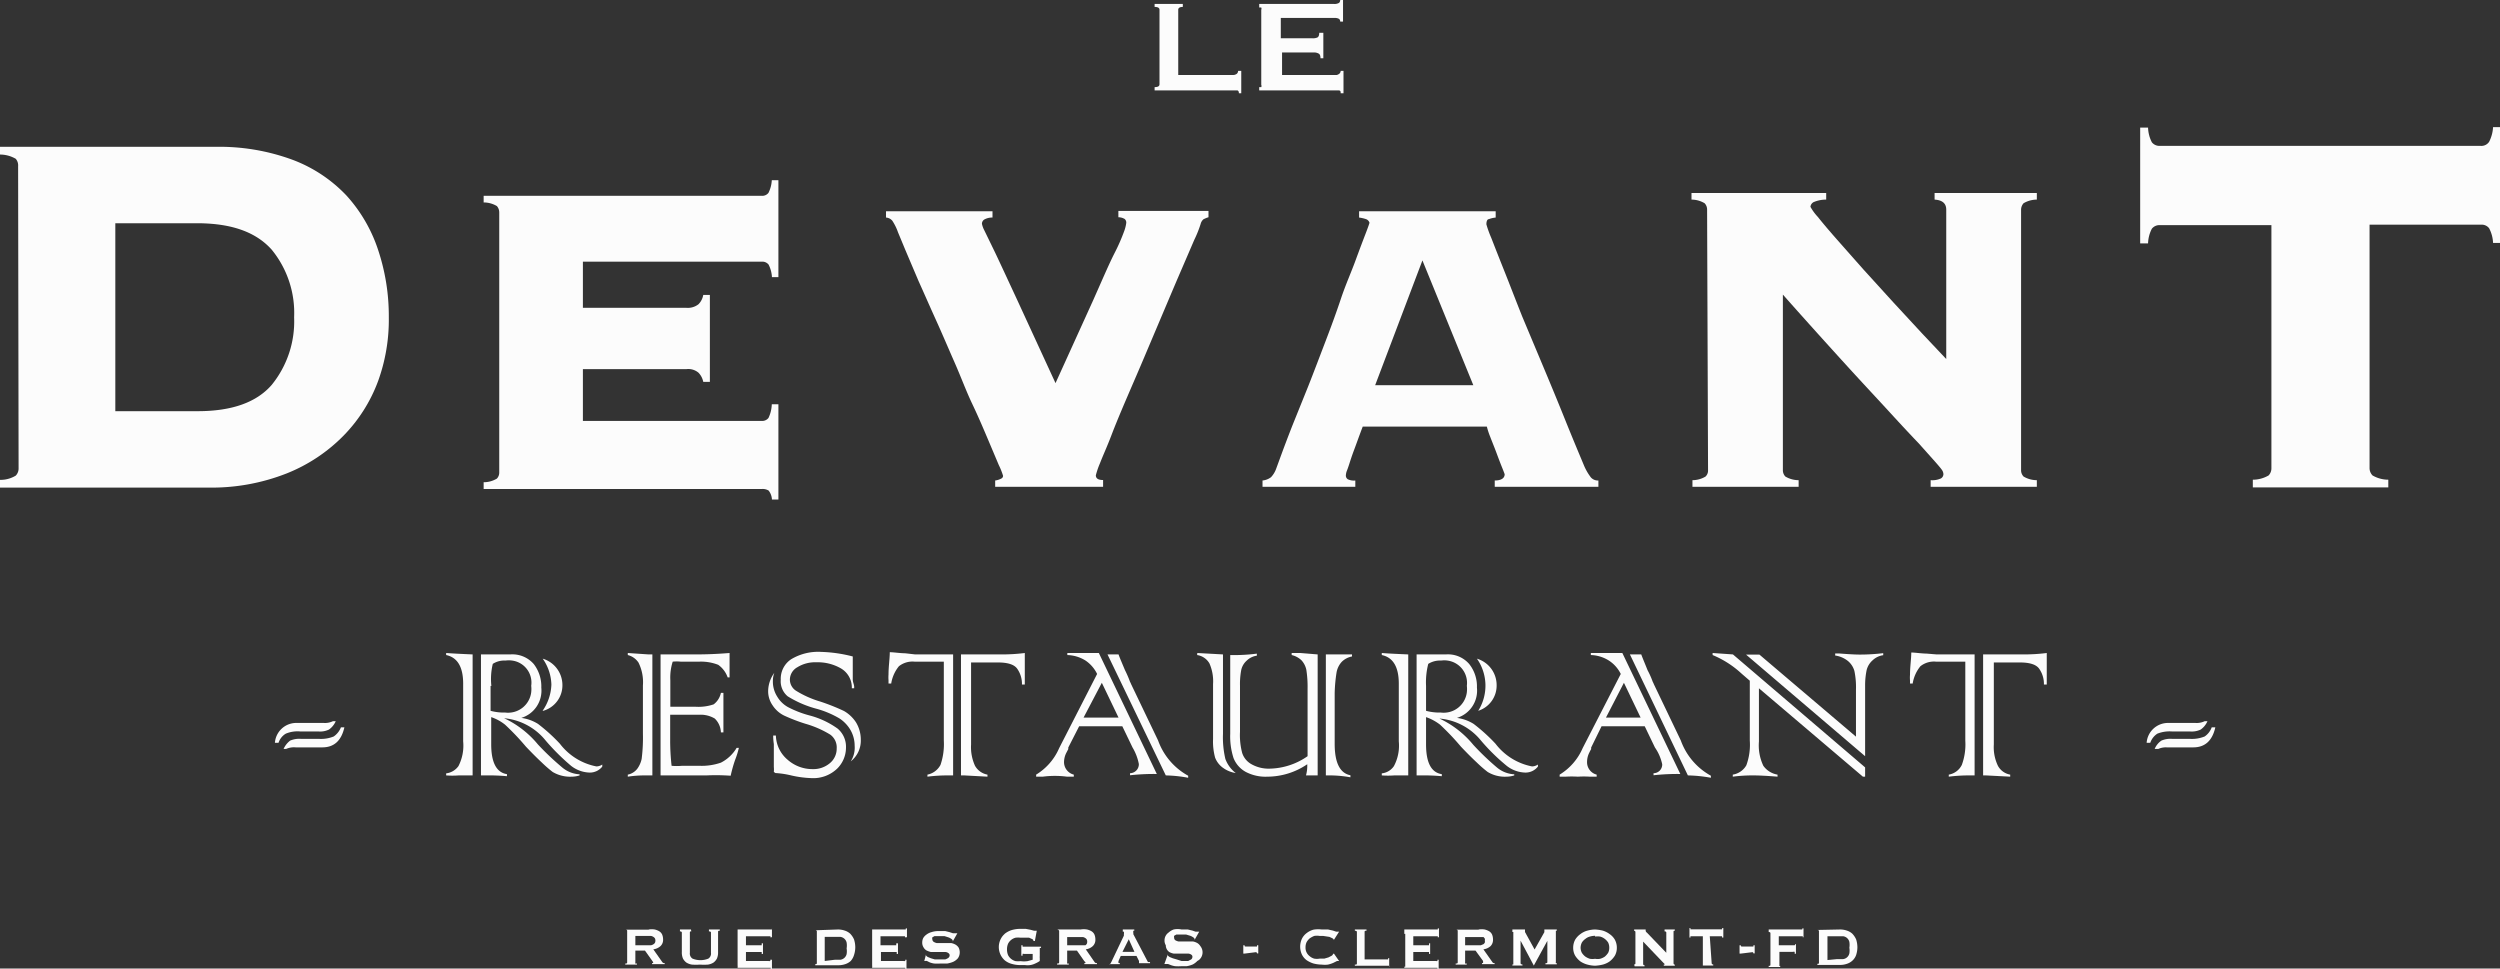 <svg xmlns="http://www.w3.org/2000/svg" viewBox="0 0 158.69 61.48"><rect x="0" y="0" width="158.69" height="61.48" fill="#333333" stroke="none"/><defs><style>.cls-1{fill:#fcfcfc;}</style></defs><g id="Calque_2" data-name="Calque 2"><g id="svg923"><g id="g1056"><path id="path837" class="cls-1" d="M1.15,10.56A.65.65,0,0,0,1,10.08a2,2,0,0,0-1-.27V9.32H13.65a13.44,13.44,0,0,1,4.94.83A9.12,9.12,0,0,1,22,12.42a9.6,9.6,0,0,1,2,3.44,13.26,13.26,0,0,1,.68,4.28A11.42,11.42,0,0,1,24,24.19a9.82,9.82,0,0,1-2.18,3.45,10.49,10.49,0,0,1-3.62,2.41,13,13,0,0,1-5,.9H0v-.49a1.86,1.86,0,0,0,1-.27.65.65,0,0,0,.18-.47ZM12.55,26.1q3.24,0,4.69-1.66a6.39,6.39,0,0,0,1.43-4.3,6.34,6.34,0,0,0-1.43-4.3c-1-1.11-2.53-1.66-4.69-1.67H7.32V26.1Z"></path><path id="path839" class="cls-1" d="M44.64,24.24a1.16,1.16,0,0,0-.3-.58,1,1,0,0,0-.76-.23H37v3.29H48.35a.51.51,0,0,0,.43-.19,2.18,2.18,0,0,0,.21-.87h.42v6.05H49a1,1,0,0,0-.21-.57.72.72,0,0,0-.43-.1H30.7v-.43a1.63,1.63,0,0,0,.84-.23.56.56,0,0,0,.15-.41V13.49a.61.61,0,0,0-.15-.41,1.66,1.66,0,0,0-.84-.23v-.42H48.35a.5.5,0,0,0,.43-.19,2,2,0,0,0,.21-.8h.42v6.15H49a2,2,0,0,0-.21-.79.5.5,0,0,0-.43-.19H37v2.93h6.58a1.09,1.09,0,0,0,.76-.23,1.11,1.11,0,0,0,.3-.59h.42v5.52Z"></path><path id="path841" class="cls-1" d="M63.17,30.5a1.11,1.11,0,0,0,.4-.13.19.19,0,0,0,.1-.17,4.37,4.37,0,0,0-.27-.68l-.68-1.61c-.28-.66-.6-1.42-1-2.26S61,23.93,60.59,23s-.78-1.81-1.18-2.69-.76-1.71-1.1-2.46l-.85-2L57,14.74a3.3,3.3,0,0,0-.36-.73.57.57,0,0,0-.4-.2v-.4H63v.4a1,1,0,0,0-.53.13.32.32,0,0,0-.14.27,1.56,1.56,0,0,0,.15.41L63.15,16c.33.69.79,1.69,1.4,3L67,24.32l2.38-5.24c.58-1.3,1-2.29,1.36-3a11.92,11.92,0,0,0,.62-1.41,2.33,2.33,0,0,0,.13-.52.3.3,0,0,0-.1-.25.8.8,0,0,0-.4-.11v-.4h5.72v.4a1.79,1.79,0,0,0-.32.13.58.58,0,0,0-.18.3,7.16,7.16,0,0,1-.4,1L75,17.1c-.33.76-.68,1.59-1.07,2.51l-1.19,2.81c-.42,1-.81,1.89-1.2,2.8s-.73,1.72-1,2.43-.54,1.29-.72,1.76a5.24,5.24,0,0,0-.26.76c0,.2.15.3.46.3v.43H63.17Z"></path><path id="path843" class="cls-1" d="M85.43,30.17a.28.28,0,0,0,.12.25.89.89,0,0,0,.48.08v.4H80.14v-.4a1.06,1.06,0,0,0,.54-.21,1.55,1.55,0,0,0,.33-.55l.33-.9c.18-.49.41-1.1.7-1.84l1-2.48c.36-.91.71-1.84,1.07-2.78s.7-1.86,1-2.76.66-1.7.92-2.41.48-1.29.65-1.73.25-.68.25-.7a.35.35,0,0,0-.22-.23,2.16,2.16,0,0,0-.44-.1v-.4h8.67v.4a1.58,1.58,0,0,0-.43.1c-.11,0-.16.15-.16.33a6.8,6.8,0,0,0,.31.86c.21.54.48,1.23.82,2.08s.71,1.82,1.14,2.9L98,23.37c.47,1.12.92,2.21,1.35,3.28s.82,2,1.18,2.86a3.43,3.43,0,0,0,.45.79.59.59,0,0,0,.48.2v.4H94.88v-.4c.42,0,.63-.15.63-.4,0,0-.06-.17-.17-.44s-.23-.59-.36-.94-.26-.66-.39-1a4.79,4.79,0,0,1-.21-.64H86.5c-.23.6-.4,1.09-.54,1.46s-.24.68-.31.9-.13.38-.17.48A1,1,0,0,0,85.43,30.17Zm8.09-5.72-3.23-7.92-3,7.92Z"></path><path id="path845" class="cls-1" d="M108.36,13.31a.57.57,0,0,0-.16-.41,1.62,1.62,0,0,0-.83-.23v-.42h8.55v.42a2,2,0,0,0-.8.16.38.38,0,0,0-.2.3,3.3,3.3,0,0,0,.47.64c.3.38.7.85,1.2,1.42l1.68,1.9,1.9,2.09,1.85,2,1.52,1.61V13.31c0-.4-.25-.61-.74-.64v-.42h6.49v.42a1.66,1.66,0,0,0-.84.23.62.62,0,0,0-.16.41V29.84a.57.57,0,0,0,.16.41,1.66,1.66,0,0,0,.84.23v.42h-6.74v-.42a1.32,1.32,0,0,0,.65-.11.32.32,0,0,0,.16-.28.52.52,0,0,0-.1-.27c-.07-.1-.23-.29-.46-.55l-1-1.12c-.46-.48-1.07-1.13-1.82-1.95s-1.7-1.83-2.81-3.05-2.45-2.7-4-4.45V29.84a.57.57,0,0,0,.16.41,1.66,1.66,0,0,0,.84.23v.42h-6.74v-.42a1.62,1.62,0,0,0,.83-.23.53.53,0,0,0,.16-.41Z"></path><path id="path847" class="cls-1" d="M143,30.45a2,2,0,0,0,1-.27.65.65,0,0,0,.18-.47V14.29h-7.09a.61.61,0,0,0-.5.23,2.18,2.18,0,0,0-.24.93h-.5V8.1h.5a2.18,2.18,0,0,0,.24.93.61.61,0,0,0,.5.23h20.37A.59.59,0,0,0,158,9a2.34,2.34,0,0,0,.25-.93h.49v7.35h-.49a2.19,2.19,0,0,0-.25-.93.59.59,0,0,0-.49-.23h-7.1V29.71a.67.67,0,0,0,.19.47,2,2,0,0,0,1,.27v.49H143Z"></path><path id="path849" class="cls-1" d="M21.13,45.78h.18a1.24,1.24,0,0,1-.43.53,1.29,1.29,0,0,1-.67.12H19.06a1.94,1.94,0,0,0-.92.14,1.06,1.06,0,0,0-.46.58h-.23a1.36,1.36,0,0,1,1.4-1.26h1.7A1.16,1.16,0,0,0,21.13,45.78Zm-3,1.76H18a1.36,1.36,0,0,1,.42-.53,1.48,1.48,0,0,1,.69-.11h1.13a2.16,2.16,0,0,0,.94-.15,1.25,1.25,0,0,0,.46-.58h.22c-.19.84-.65,1.27-1.4,1.27h-1.7a1.23,1.23,0,0,0-.6.1Z"></path><path id="path851" class="cls-1" d="M30,41.54v7.68h-.89a5.21,5.21,0,0,1-.79,0v-.13a1.12,1.12,0,0,0,.78-.46,2.84,2.84,0,0,0,.3-1.57V43.4c0-1.06-.36-1.67-1.08-1.82v-.13Q28.83,41.49,30,41.54Zm.74,7.68h-.21V41.54h1.86a1.8,1.8,0,0,1,1.49.61,2.32,2.32,0,0,1,.48,1.5,1.81,1.81,0,0,1-1.27,1.92,2.65,2.65,0,0,1,1.06.38,11.06,11.06,0,0,1,1.39,1.26,3.84,3.84,0,0,0,2.32,1.44.71.71,0,0,0,.37-.12v.13a1,1,0,0,1-.81.38,2,2,0,0,1-1.16-.42A13.86,13.86,0,0,1,34.63,47,3.84,3.84,0,0,0,32,45.59a6.16,6.16,0,0,1,2.15,1.67,17.24,17.24,0,0,0,1.52,1.44,1.85,1.85,0,0,0,1.12.45v.07a1.62,1.62,0,0,1-.49.08,2.17,2.17,0,0,1-1.22-.3,8,8,0,0,1-.7-.61c-.29-.27-.63-.61-1-1A15.73,15.73,0,0,0,32.06,46a2.9,2.9,0,0,0-.88-.48v1.73c0,1.16.34,1.79,1,1.89v.13a13.1,13.1,0,0,0-1.4-.05Zm.4-5.68v1.58a3.25,3.25,0,0,0,.93.11,1.48,1.48,0,0,0,1.65-1.29,1.88,1.88,0,0,0,0-.41,1.41,1.41,0,0,0-1.21-1.6,1.48,1.48,0,0,0-.42,0,1.35,1.35,0,0,0-.81.21,4.12,4.12,0,0,0-.09,1.4Zm3.3,1.58A3.09,3.09,0,0,0,35,43.46a3,3,0,0,0-.55-1.65,1.75,1.75,0,0,1,1.25,1.67,1.68,1.68,0,0,1-1.22,1.64Z"></path><path id="path853" class="cls-1" d="M41.17,41.54h.24v7.68h-.48a7,7,0,0,0-1.08.08v-.13a1,1,0,0,0,.6-.37,1.63,1.63,0,0,0,.28-.63,10.79,10.79,0,0,0,.08-1.61V43.51a2.8,2.8,0,0,0-.28-1.45,1.15,1.15,0,0,0-.68-.48v-.13Zm3.67,7.68H41.93V41.54h2.12c.4,0,1.15,0,2.26-.09V43h-.12a1.64,1.64,0,0,0-.6-.8,3,3,0,0,0-1.22-.2H43.21a2.18,2.18,0,0,0-.51,0,3.36,3.36,0,0,0-.15,1.18v1.68h1.57a3,3,0,0,0,1.18-.15,1.22,1.22,0,0,0,.46-.73h.16v2.51h-.16a1.28,1.28,0,0,0-.39-.88,1.75,1.75,0,0,0-1-.24H42.54V47a14.35,14.35,0,0,0,.09,1.61,3.64,3.64,0,0,0,.66,0H44.4a3.71,3.71,0,0,0,1.36-.2,2.45,2.45,0,0,0,1-.94h.14a5.28,5.28,0,0,1-.24.77,8.73,8.73,0,0,0-.28,1A13.19,13.19,0,0,0,44.84,49.22Z"></path><path id="path855" class="cls-1" d="M49.08,46.69h.17A2.08,2.08,0,0,0,50,48.23a2.37,2.37,0,0,0,1.57.59,1.62,1.62,0,0,0,1.11-.38,1.19,1.19,0,0,0,.43-.93,1,1,0,0,0-.41-.88,6.37,6.37,0,0,0-1.58-.69,11.05,11.05,0,0,1-1.35-.52,1.83,1.83,0,0,1-.73-.65,1.55,1.55,0,0,1-.28-.93,2,2,0,0,1,.39-1.13,1.43,1.43,0,0,0-.09.5,1.77,1.77,0,0,0,.27,1,1.82,1.82,0,0,0,.68.67,6.61,6.61,0,0,0,1.36.53,5.4,5.4,0,0,1,1.8.84,1.5,1.5,0,0,1,.53,1.2,1.88,1.88,0,0,1-.55,1.33,2.19,2.19,0,0,1-1.68.61,6.6,6.6,0,0,1-1.25-.17,5.62,5.62,0,0,0-1-.15l-.1-.07a1.71,1.71,0,0,0,0-.32V47.23A3.27,3.27,0,0,1,49.08,46.69Zm5.14-3h-.15a1.4,1.4,0,0,0-.67-1.25,2.93,2.93,0,0,0-1.58-.4,2.12,2.12,0,0,0-1.2.31.91.91,0,0,0-.48.75.84.84,0,0,0,.38.74,6.26,6.26,0,0,0,1.54.69,13.18,13.18,0,0,1,1.51.6,2.24,2.24,0,0,1,.77.73,2.11,2.11,0,0,1,.3,1.09A1.67,1.67,0,0,1,54,48.33a1.61,1.61,0,0,0,.25-1,2,2,0,0,0-.27-1,2.22,2.22,0,0,0-.7-.73,6,6,0,0,0-1.41-.6A6.73,6.73,0,0,1,50,44.2a1.24,1.24,0,0,1-.44-1.06,1.48,1.48,0,0,1,.67-1.3,3.32,3.32,0,0,1,1.9-.46,8.94,8.94,0,0,1,2,.29h0v1.46c0,.19.1.33.09.51Z"></path><path id="path857" class="cls-1" d="M58.09,41.54H60.5v7.68h-.22a10.31,10.31,0,0,0-1.41.08v-.13a1.2,1.2,0,0,0,.83-.62A4.07,4.07,0,0,0,59.91,47V42H58.06a1.38,1.38,0,0,0-1,.29,2.29,2.29,0,0,0-.49,1.1H56.4v-.21a2.29,2.29,0,0,1,0-.37c0-.52.08-1,.08-1.41.26,0,.58.06,1,.07Zm3.13,7.68H61V41.54h2.63a11.28,11.28,0,0,0,1.42-.09v2h-.18a1.68,1.68,0,0,0-.3-1c-.19-.27-.6-.4-1.23-.4h-1.7v5.21a2.85,2.85,0,0,0,.25,1.35,1.14,1.14,0,0,0,.79.56v.13Z"></path><path id="path859" class="cls-1" d="M71.89,47.45l-.65-1.35H68.5l-.69,1.35v.1l-.11.21a1.33,1.33,0,0,0-.16.62.82.82,0,0,0,.62.79v.13h-.43a6,6,0,0,0-1.54,0h-.42v-.13a3.67,3.67,0,0,0,1.46-1.68l2.41-4.71a2.15,2.15,0,0,0-.75-.86,2.3,2.3,0,0,0-1.14-.34v-.13h2l3.68,7.68a13.84,13.84,0,0,0-1.7.08v-.13a.57.57,0,0,0,.56-.58v0A3.24,3.24,0,0,0,71.89,47.45Zm-3.11-1.9H71l-1.06-2.21ZM74,49.22l-3.7-7.68H71c.09.25.23.57.41,1a6.88,6.88,0,0,1,.32.74,1,1,0,0,1,.07.15L73.51,47a4.16,4.16,0,0,0,1.91,2.24v.13A8.44,8.44,0,0,0,74,49.22Z"></path><path id="path861" class="cls-1" d="M76,41.45l1.63.09v5.05a6,6,0,0,0,.15,1.58,2,2,0,0,0,.66.9,1.86,1.86,0,0,1-.82-.34,1.42,1.42,0,0,1-.49-.64A3.89,3.89,0,0,1,77,46.91V43.42a2.8,2.8,0,0,0-.23-1.31,1.08,1.08,0,0,0-.78-.53Zm7.64.09v7.68H82.9a2.42,2.42,0,0,0,.08-.71,4.51,4.51,0,0,1-2.53.79,2.7,2.7,0,0,1-1.37-.3,1.72,1.72,0,0,1-.78-.88,4.48,4.48,0,0,1-.21-1.54v-5a11.35,11.35,0,0,0,1.69-.09v.13a1.15,1.15,0,0,0-.65.32,1.11,1.11,0,0,0-.34.58,4.77,4.77,0,0,0-.08,1v2.93a4.4,4.4,0,0,0,.14,1.35,1.26,1.26,0,0,0,.59.71,2.22,2.22,0,0,0,1.18.28A4.34,4.34,0,0,0,83,48V43.72a7,7,0,0,0-.08-1.21,1.28,1.28,0,0,0-.31-.6,1.34,1.34,0,0,0-.62-.33v-.13h.55Zm.93,7.68h-.41V41.54h1.66v.13a1.24,1.24,0,0,0-.65.34,1.33,1.33,0,0,0-.33.67A9.81,9.81,0,0,0,84.72,44v3.21c0,1.2.33,1.87,1,2v.13a7.71,7.71,0,0,0-1.2-.12Z"></path><path id="path863" class="cls-1" d="M89.39,41.54v7.68H88.5a5.21,5.21,0,0,1-.79,0v-.13a1.06,1.06,0,0,0,.77-.46,2.76,2.76,0,0,0,.31-1.57V43.4c0-1.06-.36-1.67-1.08-1.82v-.13Q88.18,41.49,89.39,41.54Zm.74,7.68h-.21V41.54h1.86a1.78,1.78,0,0,1,1.48.61,2.28,2.28,0,0,1,.49,1.5,1.81,1.81,0,0,1-1.27,1.92,2.65,2.65,0,0,1,1.06.38,11.06,11.06,0,0,1,1.39,1.26,3.84,3.84,0,0,0,2.32,1.44.71.71,0,0,0,.37-.12v.13a1,1,0,0,1-.81.38,2,2,0,0,1-1.16-.42A12.63,12.63,0,0,1,94,47a3.81,3.81,0,0,0-2.63-1.39,6.16,6.16,0,0,1,2.15,1.67A16.55,16.55,0,0,0,95,48.7a1.85,1.85,0,0,0,1.12.45v.07a1.62,1.62,0,0,1-.49.08,2.11,2.11,0,0,1-1.2-.3,8,8,0,0,1-.7-.61c-.29-.27-.63-.61-1-1A15.73,15.73,0,0,0,91.41,46a3.07,3.07,0,0,0-.89-.48v1.73c0,1.16.33,1.79,1,1.89v.13A12.92,12.92,0,0,0,90.13,49.22Zm.39-5.68v1.58a3.31,3.31,0,0,0,.94.11,1.48,1.48,0,0,0,1.65-1.29,1.88,1.88,0,0,0,0-.41,1.43,1.43,0,0,0-1.23-1.6,1.34,1.34,0,0,0-.4,0,1.4,1.4,0,0,0-.82.21A4.72,4.72,0,0,0,90.52,43.54Zm3.31,1.58a3,3,0,0,0,.46-1.66,3,3,0,0,0-.54-1.65A1.75,1.75,0,0,1,95,43.48,1.68,1.68,0,0,1,93.83,45.12Z"></path><path id="path865" class="cls-1" d="M105.05,47.45l-.65-1.35h-2.74L101,47.45v.1a2.12,2.12,0,0,0-.11.21,1.32,1.32,0,0,0-.15.62.81.81,0,0,0,.61.79v.13h-.43a6.64,6.64,0,0,0-.77,0,6.81,6.81,0,0,0-.78,0H99v-.13a3.67,3.67,0,0,0,1.46-1.68l2.42-4.71a2.13,2.13,0,0,0-.77-.86,2.26,2.26,0,0,0-1.13-.34v-.13h2l3.68,7.68a13.84,13.84,0,0,0-1.7.08v-.13a.55.55,0,0,0,.55-.57v0A2.93,2.93,0,0,0,105.05,47.45Zm-3.11-1.9h2.2l-1.06-2.21Zm5.2,3.67-3.68-7.68h.72c.09.25.23.57.4,1a5.4,5.4,0,0,1,.33.74,1,1,0,0,1,.07.15L106.69,47a4.16,4.16,0,0,0,1.91,2.24v.13A8.83,8.83,0,0,0,107.14,49.22Z"></path><path id="path867" class="cls-1" d="M110,41.54l8.39,7.17v.59h-.14l-6.6-5.61v3.38a3,3,0,0,0,.28,1.54,1.38,1.38,0,0,0,.9.56v.13c-.74-.06-1.24-.08-1.5-.08a9.72,9.72,0,0,0-1.34.08v-.13a1.21,1.21,0,0,0,.86-.59,3.81,3.81,0,0,0,.22-1.57v-3.8l-.52-.45a6.16,6.16,0,0,0-1.84-1.18v-.13ZM118.39,48l-7.56-6.45h.85l6.13,5.21v-3a5.09,5.09,0,0,0-.1-1.17,1.27,1.27,0,0,0-.42-.64,1.68,1.68,0,0,0-.8-.34v-.13h.26c.63.05,1.06.07,1.29.07a12.32,12.32,0,0,0,1.5-.09v.13a1.2,1.2,0,0,0-.67.32,1.22,1.22,0,0,0-.38.61,4.78,4.78,0,0,0-.1,1Z"></path><path id="path869" class="cls-1" d="M122.93,41.54h2.41v7.68h-.22a10.52,10.52,0,0,0-1.42.08v-.13a1.13,1.13,0,0,0,.83-.62,3.79,3.79,0,0,0,.22-1.53V42H122.9a1.38,1.38,0,0,0-1,.29,2.29,2.29,0,0,0-.49,1.1h-.17V43.2a2.29,2.29,0,0,1,0-.37c0-.52.08-1,.08-1.41.26,0,.58.06,1,.07Zm3.14,7.68h-.19V41.54h2.62a11.28,11.28,0,0,0,1.42-.09v2h-.18a1.68,1.68,0,0,0-.3-1c-.19-.27-.6-.4-1.23-.4h-1.65v5.21a2.74,2.74,0,0,0,.26,1.35,1.1,1.1,0,0,0,.78.56v.13Z"></path><path id="path871" class="cls-1" d="M139.94,45.78h.18a1.24,1.24,0,0,1-.43.53,1.33,1.33,0,0,1-.68.12h-1.14a2.11,2.11,0,0,0-.93.14,1.13,1.13,0,0,0-.45.58h-.23a1.36,1.36,0,0,1,1.4-1.26h1.7a1.16,1.16,0,0,0,.58-.11Zm-3,1.76h-.17a1.18,1.18,0,0,1,.43-.53,1.44,1.44,0,0,1,.68-.11H139a2.16,2.16,0,0,0,.94-.15,1.18,1.18,0,0,0,.45-.58h.23c-.19.84-.65,1.27-1.4,1.27h-1.7a1.15,1.15,0,0,0-.52.1Z"></path><path id="path873" class="cls-1" d="M41.18,59a1.21,1.21,0,0,1,.38,0,1,1,0,0,1,.28.11.48.48,0,0,1,.19.21.81.81,0,0,1,.06.31.54.54,0,0,1-.17.43.84.84,0,0,1-.45.2l.57.81a.16.16,0,0,0,.08.06h.07v.07h-.8v-.07h.07v-.05L41.41,61l-.47-.66h-.61v.76a.06.06,0,0,0,0,.06h.1v.07h-.74v-.07c.08,0,.12,0,.12-.08v-2s0-.07-.12-.07h1.49Zm-.11,1h.26a.46.46,0,0,0,.16-.07.28.28,0,0,0,.09-.1.36.36,0,0,0,0-.25.28.28,0,0,0-.09-.1.46.46,0,0,0-.16-.07h-1V60Z"></path><path id="path875" class="cls-1" d="M43.88,59.12c-.06,0-.09,0-.09.07v1.29a.38.38,0,0,0,.17.37,1.33,1.33,0,0,0,1,0,.38.38,0,0,0,.17-.37V59.19s0-.07-.13-.07V59h.69v.08c-.07,0-.11,0-.11.07v1.27a1,1,0,0,1-.07.42.78.78,0,0,1-.22.26.92.92,0,0,1-.36.13,4.17,4.17,0,0,1-.5,0,4.17,4.17,0,0,1-.5,0,.92.92,0,0,1-.36-.13.78.78,0,0,1-.22-.26,1,1,0,0,1-.07-.42V59.19s0-.07-.12-.07V59h.7Z"></path><path id="path877" class="cls-1" d="M48.9,59.5a.09.09,0,0,0,0-.07H47.35V60h1v-.12h.08v.67h-.08v-.12h-1V61h1.43a.21.21,0,0,0,.11,0,.11.11,0,0,0,0-.08H49v.58h-.08v-.07h-2.1v-.07h0a.06.06,0,0,0,0-.06v-2h0V59H49a.09.09,0,0,0,0-.07h0v.56Z"></path><path id="path879" class="cls-1" d="M53.18,59a1.31,1.31,0,0,1,.44.07.94.94,0,0,1,.35.2,1.26,1.26,0,0,1,.24.36,1.69,1.69,0,0,1,.08.5,1.62,1.62,0,0,1-.08.49A1,1,0,0,1,54,61a.94.94,0,0,1-.35.2,1.31,1.31,0,0,1-.44.07H51.75V61.2c.07,0,.1,0,.1-.08v-2s0-.07-.1-.07v0ZM53,60.92h.35a.47.47,0,0,0,.39-.36,1.09,1.09,0,0,0,0-.36,1.15,1.15,0,0,0,0-.37.47.47,0,0,0-.39-.36h-1V61Z"></path><path id="path881" class="cls-1" d="M57.44,59.5a.09.09,0,0,0,0-.07H55.89V60h1v-.12H57v.67h-.08v-.12h-1V61h1.43a.21.21,0,0,0,.11,0,.11.11,0,0,0,0-.08h.08v.58h-.08v-.07h-2.1v-.07h0a.06.06,0,0,0,0-.06v-2h0V59h2.13a.09.09,0,0,0,0-.07h.08v.56Z"></path><path id="path883" class="cls-1" d="M58.78,60.58h0v.07a.4.4,0,0,0,.12.1l.2.08.24.07H60a.75.75,0,0,0,.2-.1.21.21,0,0,0,.08-.16.16.16,0,0,0-.08-.14.34.34,0,0,0-.19-.07h-.92a1.33,1.33,0,0,1-.28-.1.52.52,0,0,1-.19-.2.55.55,0,0,1-.08-.31.63.63,0,0,1,.06-.27.7.7,0,0,1,.2-.22.88.88,0,0,1,.32-.16,1.43,1.43,0,0,1,.46-.07H60l.28.07.21.07h.28l-.3.53h0a.14.14,0,0,0,0-.09.27.27,0,0,0-.11-.1.66.66,0,0,0-.19-.09l-.22-.07h-.63l-.14.08a.24.24,0,0,0,0,.12.21.21,0,0,0,.08.16.64.64,0,0,0,.19.08h.92a.94.94,0,0,1,.28.1.61.61,0,0,1,.2.19.67.67,0,0,1,.07.31.63.63,0,0,1-.12.37.89.89,0,0,1-.29.22,1.66,1.66,0,0,1-.38.11H59.7a2.81,2.81,0,0,1-.41,0,1.34,1.34,0,0,1-.27-.07L58.84,61a.21.21,0,0,0-.11,0h-.06Z"></path><path id="path885" class="cls-1" d="M65.69,59.73H65.6v0a.13.13,0,0,0-.08-.12l-.2-.09-.26,0h-.28a1.61,1.61,0,0,0-.31,0,.74.74,0,0,0-.48.38.89.89,0,0,0-.07.36.94.94,0,0,0,.07.37.74.74,0,0,0,.48.38,1.61,1.61,0,0,0,.31,0,1.62,1.62,0,0,0,.44,0l.33-.09v-.37H65a.14.14,0,0,0-.09,0v.11h-.08V60h.08v.09h1.17v.08H66v.55a.06.06,0,0,0,0,.06H66V61a1.64,1.64,0,0,1-.29.16,1.09,1.09,0,0,1-.64.1h-.32a2,2,0,0,1-.54-.08,1.17,1.17,0,0,1-.43-.22,1.13,1.13,0,0,1-.09-1.6l.09-.09a1.37,1.37,0,0,1,.43-.23,2,2,0,0,1,.54-.08h.36l.31.06.22.06h.17Z"></path><path id="path887" class="cls-1" d="M68.59,59A1.21,1.21,0,0,1,69,59a1,1,0,0,1,.28.11.48.48,0,0,1,.19.21.81.81,0,0,1,.06.31.54.54,0,0,1-.17.43.81.81,0,0,1-.44.2l.56.81a.16.16,0,0,0,.08.06h.07v.07h-.8v-.07h.07v-.05L68.82,61l-.46-.66h-.62v.76a.06.06,0,0,0,0,.06h.1v.07H67.1v-.07c.08,0,.13,0,.13-.08v-2A.18.18,0,0,0,67.1,59h1.49Zm-.11,1h.42a.28.28,0,0,0,.09-.1.36.36,0,0,0,0-.25.28.28,0,0,0-.09-.1.46.46,0,0,0-.16-.07h-1V60Z"></path><path id="path889" class="cls-1" d="M70.4,61.22a.15.15,0,0,0,.09-.06l.06-.11.79-1.66v-.11a.11.11,0,0,0,0-.08.06.06,0,0,0,0-.06h-.07V59H72v.08h-.06a.06.06,0,0,0,0,.06.09.09,0,0,0,0,.07v.09L72.83,61a.11.11,0,0,0,.06.07H73v.07H72.3v-.07h0V61l-.16-.32h-1L71,61a.29.29,0,0,0,0,.13h.08v.07H70.4Zm1.61-.8-.36-.8-.4.8Z"></path><path id="path891" class="cls-1" d="M74.13,60.58h0v.07a.4.4,0,0,0,.12.1l.2.08.24.07L75,61h.42l.19-.1a.21.21,0,0,0,.08-.16.15.15,0,0,0-.07-.14.37.37,0,0,0-.2-.07H74.5a.94.94,0,0,1-.28-.1A.53.53,0,0,1,74,60a.55.55,0,0,1-.08-.31.6.6,0,0,1,.25-.49A1,1,0,0,1,74.5,59a1.2,1.2,0,0,1,.5,0h.4l.29.07.2.07h.23l-.3.53h0a.14.14,0,0,0,0-.09.27.27,0,0,0-.11-.1.66.66,0,0,0-.19-.09l-.23-.07h-.62l-.14.08a.24.24,0,0,0,0,.12.2.2,0,0,0,.07.16.7.7,0,0,0,.2.08h.92a.94.94,0,0,1,.28.1.58.58,0,0,1,.19.19.63.63,0,0,1-.09.89L76,61a1.06,1.06,0,0,1-.29.22,1.66,1.66,0,0,1-.38.11H75a2.81,2.81,0,0,1-.41,0,1.34,1.34,0,0,1-.27-.07l-.18-.07h-.23Z"></path><path id="path893" class="cls-1" d="M79,60.53h-.08V60H79c0,.06,0,.08.06.08h.73V60h.08v.52h-.08s0-.08-.07-.08Z"></path><path id="path895" class="cls-1" d="M85,61h0l-.13,0-.24.12a1.93,1.93,0,0,1-.34.11,1.74,1.74,0,0,1-.39,0,2.25,2.25,0,0,1-.52-.07,1.63,1.63,0,0,1-.44-.21,1,1,0,0,1-.3-.36,1.19,1.19,0,0,1,0-1,1,1,0,0,1,.3-.36,1.22,1.22,0,0,1,.44-.22A1.82,1.82,0,0,1,83.9,59h.4l.31.07.21.07H85l-.33.52h0a.22.22,0,0,0-.09-.1l-.19-.09L84,59.41h-.23a1,1,0,0,0-.35,0,1.51,1.51,0,0,0-.28.15.91.91,0,0,0-.2.24.75.75,0,0,0-.07.33.67.67,0,0,0,.27.57.76.76,0,0,0,.28.15,1,1,0,0,0,.35,0h.29l.27-.08.21-.11a.2.2,0,0,0,.08-.12h.06Z"></path><path id="path897" class="cls-1" d="M88.19,61.37a.09.09,0,0,0,0-.07H86v-.07c.09,0,.13,0,.13-.08v-2s0-.07-.13-.07V59h.74v.08c-.08,0-.12,0-.12.07V60.9h1.49a.11.11,0,0,0,0-.08h.07v.55Z"></path><path id="path899" class="cls-1" d="M91.26,59.5a.09.09,0,0,0,0-.07H89.71V60h1v-.12h.07v.67h-.07v-.12h-1V61h1.43a.17.17,0,0,0,.1,0,.11.11,0,0,0,0-.08h.08v.58h-.08v-.07h-2.1v-.07h.06V59.28h-.06V59h2.12a.09.09,0,0,0,0-.07h.08v.56Z"></path><path id="path901" class="cls-1" d="M93.86,59a1.21,1.21,0,0,1,.38,0,1,1,0,0,1,.28.11.48.48,0,0,1,.19.21.81.81,0,0,1,.06.31.56.56,0,0,1-.16.43.84.84,0,0,1-.45.2l.57.81a.13.13,0,0,0,.07.06h.07v.07h-.8v-.07h.07v-.05l0-.08-.48-.66H93v.76a.06.06,0,0,0,0,.06h.1v.07h-.7v-.07c.09,0,.13,0,.13-.08v-2s0-.07-.13-.07h1.46Zm-.1,1H94l.17-.07a.31.31,0,0,0,.08-.1.24.24,0,0,0,0-.12.29.29,0,0,0,0-.13l-.08-.1-.17,0H93V60Z"></path><path id="path903" class="cls-1" d="M96,61.22h.06V59.16H96V59h.8v.08h0v.08l.61,1.11.62-1.1V59h0v0h.79v.08h-.06v2a.06.06,0,0,0,0,.06h.06v.07H98.1v-.07c.08,0,.12,0,.12-.08V59.72h0l-.86,1.57h0l-.84-1.58h0v1.43s0,.08.12.08v.07H96Z"></path><path id="path905" class="cls-1" d="M101.25,59a2.65,2.65,0,0,1,.48.07,1.4,1.4,0,0,1,.44.22,1.1,1.1,0,0,1,.33.35,1.06,1.06,0,0,1,.13.52,1,1,0,0,1-.13.51,1.42,1.42,0,0,1-.33.36,1.35,1.35,0,0,1-.44.2,2.65,2.65,0,0,1-.48.07,2,2,0,0,1-.48-.07,1.51,1.51,0,0,1-.45-.2,1.42,1.42,0,0,1-.33-.36,1,1,0,0,1-.13-.51,1.06,1.06,0,0,1,.13-.52,1.23,1.23,0,0,1,.33-.35,1.26,1.26,0,0,1,.45-.22A2,2,0,0,1,101.25,59Zm0,.4a1.26,1.26,0,0,0-.33.05.73.73,0,0,0-.29.15.8.8,0,0,0-.22.23.76.76,0,0,0-.08.33.72.72,0,0,0,.08.32,1,1,0,0,0,.22.24,1.11,1.11,0,0,0,.29.14,1,1,0,0,0,.33,0,.86.86,0,0,0,.32,0,1,1,0,0,0,.3-.14,1.21,1.21,0,0,0,.21-.24.71.71,0,0,0,.07-.32.75.75,0,0,0-.07-.33.93.93,0,0,0-.21-.23.85.85,0,0,0-.3-.15,1.12,1.12,0,0,0-.32,0Z"></path><path id="path907" class="cls-1" d="M103.73,61.22s.07,0,.08-.06v-2a.07.07,0,0,0-.08-.07V59h.73v.08h0a.17.17,0,0,0,.08.12l1.23,1.28V59.19s0-.07-.11-.07V59h.65v.08c-.06,0-.08,0-.08.07v2a.08.08,0,0,0,.08.08v.07h-.7v-.07h.06a.14.14,0,0,0-.07-.1l-1.3-1.36v1.42a.08.08,0,0,0,.09.08v.07h-.63Z"></path><path id="path909" class="cls-1" d="M108.65,61.14s0,.08.1.08v.07h-.66v-.07h0V59.43h-.78a.11.11,0,0,0,0,.08h-.07v-.6h.07a.11.11,0,0,0,0,.08h2a.11.11,0,0,0,0-.08h.08v.6h-.08v-.08h-.78Z"></path><path id="path911" class="cls-1" d="M110.5,60.53h-.08V60h.08c0,.06,0,.08.07.08h.73V60h.08v.52h-.08s0-.08-.06-.08Z"></path><path id="path913" class="cls-1" d="M114.43,59.5a.09.09,0,0,0,0-.07h-1.52V60h1s.05,0,.05-.08H114v.62h-.08c0-.06,0-.11,0-.12a.29.29,0,0,0-.13,0h-.84v.83a.06.06,0,0,0,0,.06H113v.07h-.73v-.07c.08,0,.11,0,.11-.08v-2s0-.07-.11-.07V59h2.13a.09.09,0,0,0,0-.07h.08v.56Z"></path><path id="path915" class="cls-1" d="M116.79,59a1.31,1.31,0,0,1,.44.07.94.94,0,0,1,.35.2,1.26,1.26,0,0,1,.24.36,1.69,1.69,0,0,1,.08.5,1.62,1.62,0,0,1-.08.49.88.88,0,0,1-.24.36.94.94,0,0,1-.35.2,1.31,1.31,0,0,1-.44.07h-1.43v-.07c.07,0,.1,0,.1-.08v-2s0-.07-.1-.07v0Zm-.17,1.88H117a.47.47,0,0,0,.39-.36,1.09,1.09,0,0,0,0-.36,1.15,1.15,0,0,0,0-.37.47.47,0,0,0-.39-.36h-1v1.51Z"></path><path id="path917" class="cls-1" d="M78.64,5.92q0-.15-.09-.18H73.29V5.53c.21,0,.31-.06.31-.18V.62c0-.12-.1-.18-.31-.18V.25h1.79V.44c-.19,0-.29.06-.29.18V4.76h3.45a.41.41,0,0,0,.26-.07.25.25,0,0,0,.09-.19h.2V5.92Z"></path><path id="path919" class="cls-1" d="M85.07,1.37A.22.22,0,0,0,85,1.2a.56.56,0,0,0-.31-.06H81.3V2.43h2a.7.7,0,0,0,.32-.05q.12-.06.12-.3H84V3.7h-.18q0-.24-.12-.3a.6.6,0,0,0-.32-.07h-2V4.76h3.47A.41.41,0,0,0,85,4.69a.23.23,0,0,0,.1-.19h.18V5.92H85.1c0-.1,0-.16-.1-.18H79.93V5.53h.13a.17.17,0,0,0,0-.14V.62a.17.17,0,0,0,0-.14.29.29,0,0,0-.13,0V.25h4.74A.55.55,0,0,0,85,.18.24.24,0,0,0,85.07,0h.18V1.37Z"></path></g></g></g></svg>